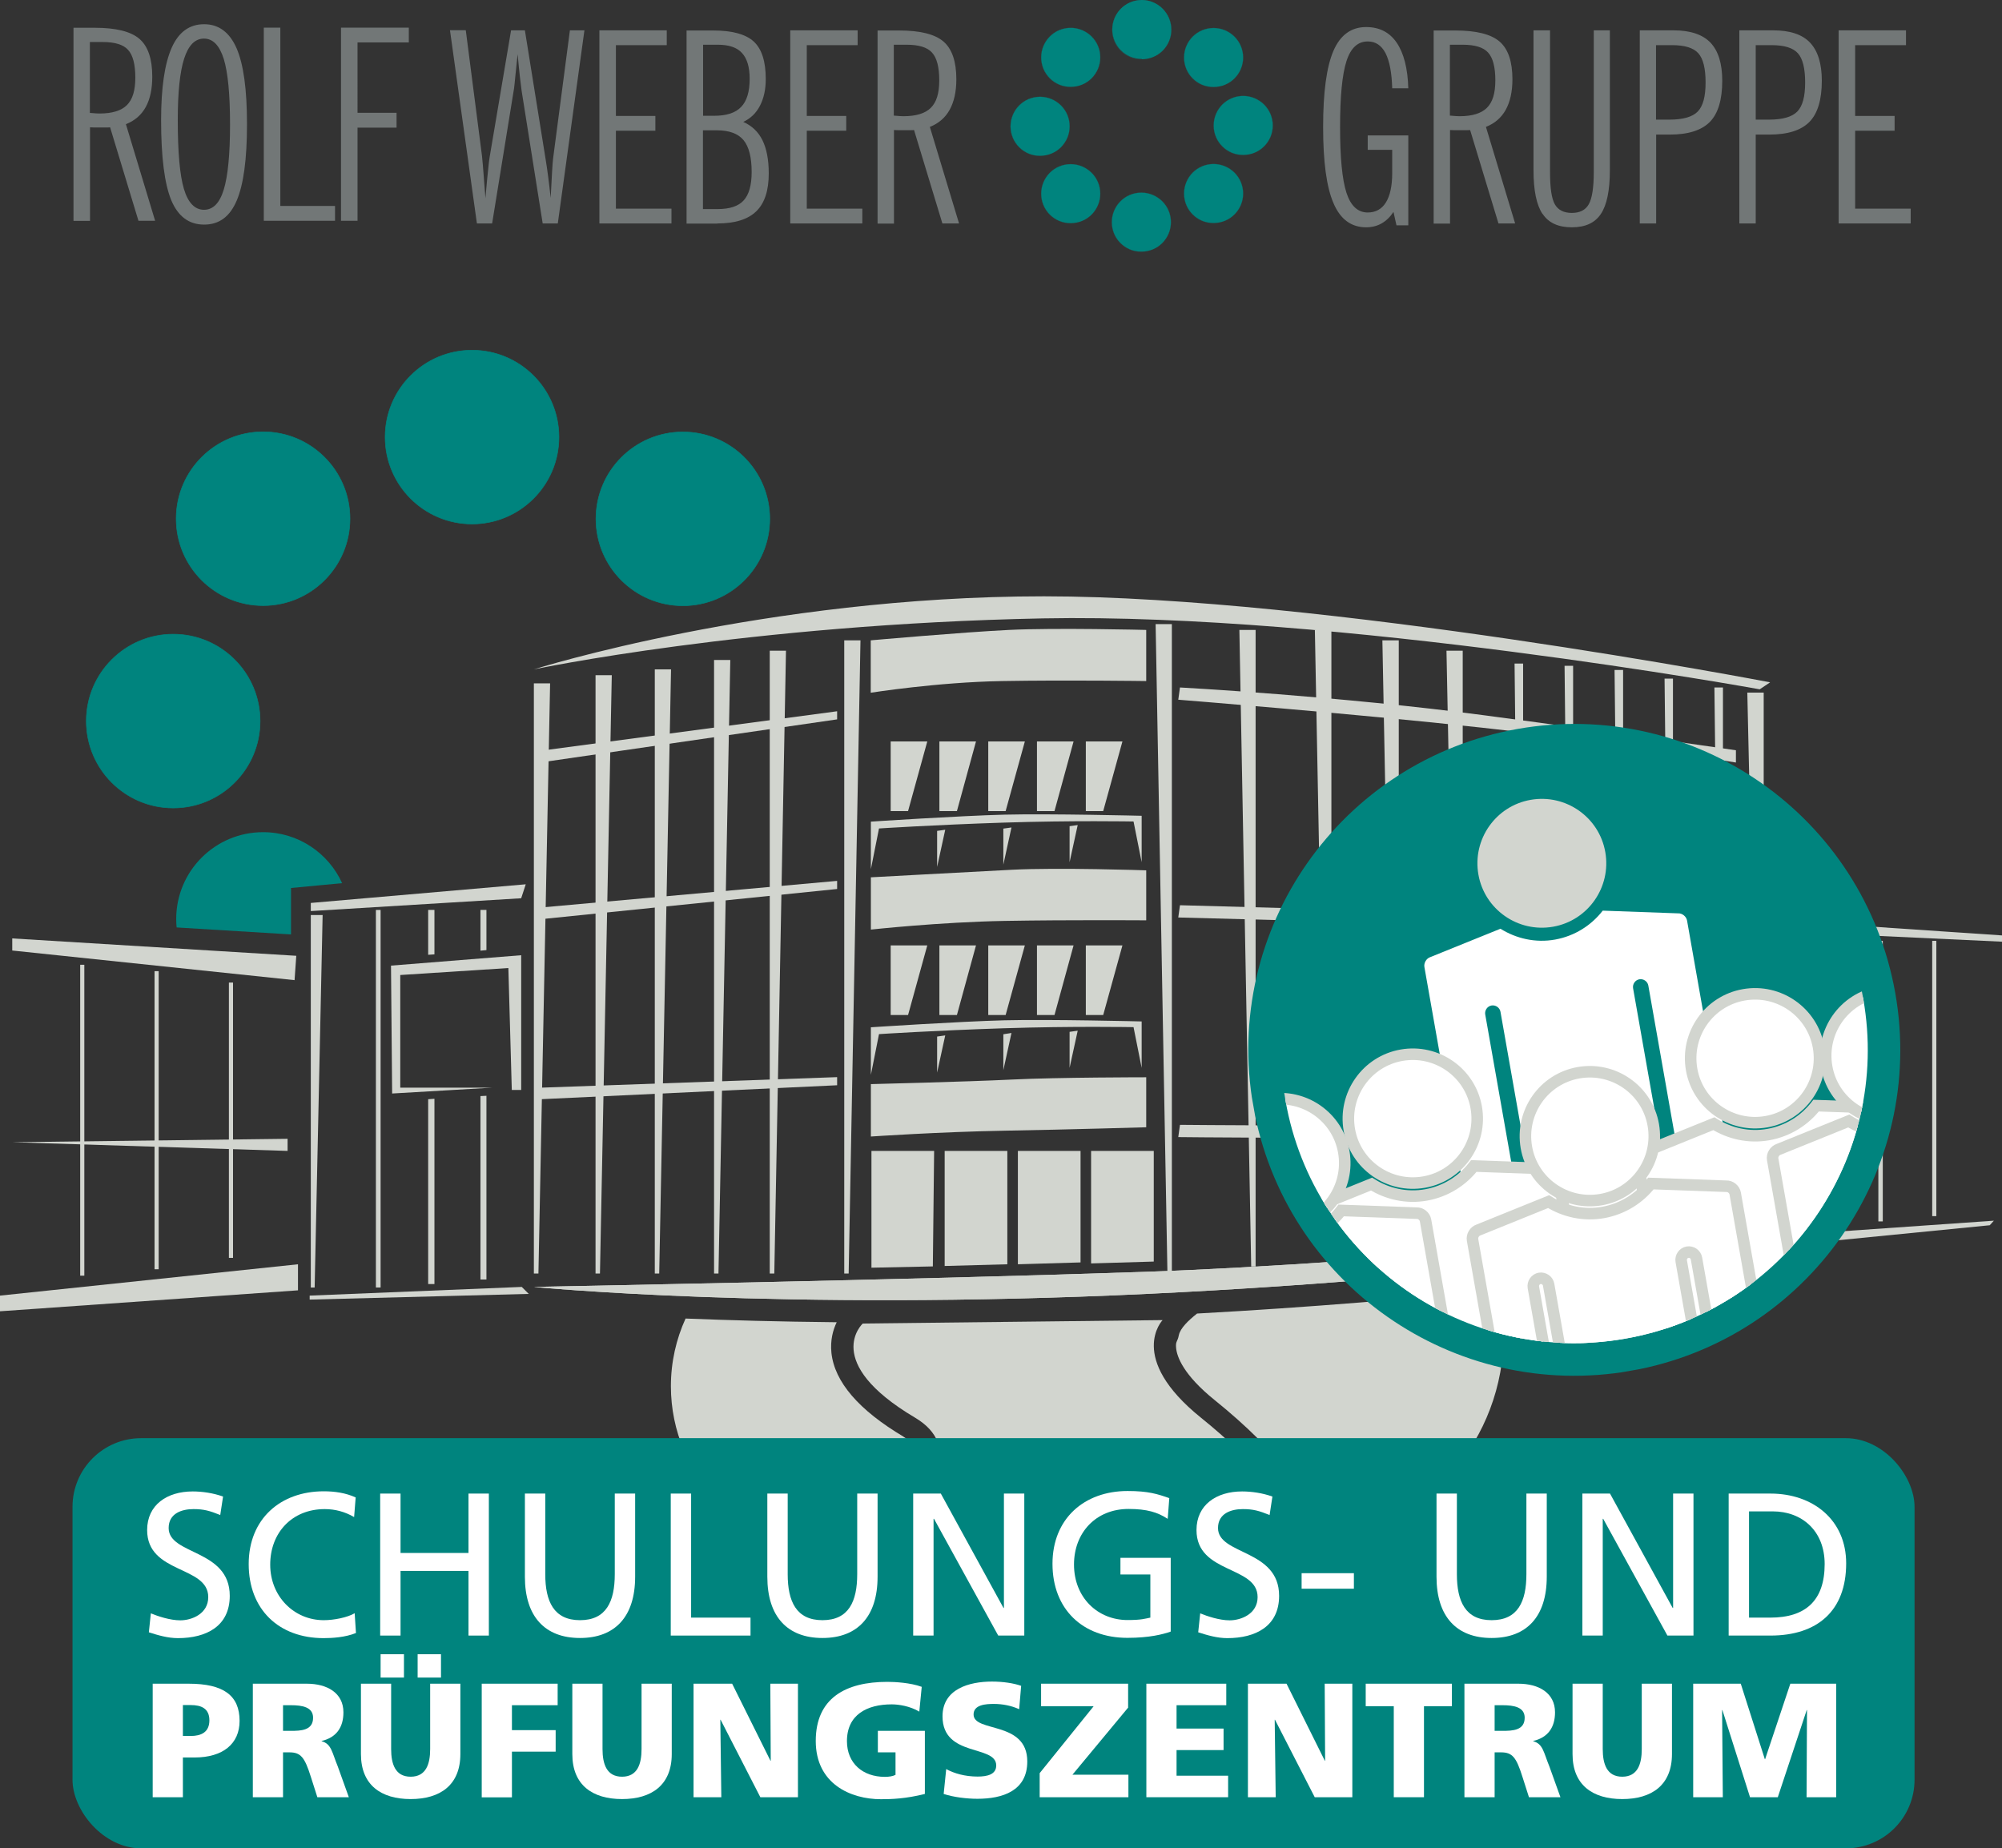 <?xml version="1.0" encoding="UTF-8"?>
<svg id="Ebene_2" data-name="Ebene 2" xmlns="http://www.w3.org/2000/svg" xmlns:xlink="http://www.w3.org/1999/xlink" viewBox="0 0 140.55 129.78">
  <rect x="0" y="0" width="140.55" height="129.78" fill="#333333" stroke="none"/>
  <defs>
    <style>
      .cls-1, .cls-2, .cls-3, .cls-4, .cls-5 {
        stroke-width: 0px;
      }

      .cls-1, .cls-6 {
        fill: none;
      }

      .cls-7 {
        clip-path: url(#clippath-1);
      }

      .cls-2 {
        fill: #fff;
      }

      .cls-8 {
        clip-path: url(#clippath);
      }

      .cls-3 {
        fill: #727777;
      }

      .cls-4 {
        fill: #00847e;
      }

      .cls-6 {
        stroke: #d2d5cf;
        stroke-miterlimit: 10;
        stroke-width: .81px;
      }

      .cls-5 {
        fill: #d2d5cf;
      }
    </style>
    <clipPath id="clippath">
      <rect class="cls-1" x="87.65" y="50.83" width="45.76" height="45.76" transform="translate(-11.12 20.31) rotate(-10)"/>
    </clipPath>
    <clipPath id="clippath-1">
      <path class="cls-1" d="m90.25,77.29c1.97,11.2,12.66,18.68,23.86,16.7,11.2-1.97,18.68-12.66,16.7-23.86-1.97-11.2-12.66-18.68-23.86-16.7-11.2,1.97-18.68,12.66-16.7,23.86"/>
    </clipPath>
  </defs>
  <g id="MOTIV">
    <g>
      <path class="cls-4" d="m80.16,4.16c1.15,0,2.07-.93,2.07-2.07S81.31,0,80.16,0s-2.07.93-2.07,2.07.93,2.07,2.07,2.07"/>
      <path class="cls-4" d="m80.16,4.16h0c1.15,0,2.08-.93,2.08-2.07s-.93-2.08-2.08-2.08-2.08.93-2.08,2.08.93,2.08,2.08,2.08h0c-.57-.01-1.09-.25-1.46-.62-.37-.37-.61-.89-.61-1.46s.23-1.09.61-1.46c.37-.37.89-.61,1.46-.61s1.09.23,1.46.61c.37.37.61.89.61,1.46s-.23,1.09-.61,1.46c-.37.37-.89.61-1.46.61h0Z"/>
      <path class="cls-4" d="m85.2,6.11c1.15,0,2.07-.93,2.07-2.07s-.93-2.07-2.07-2.07-2.07.93-2.07,2.07.93,2.07,2.07,2.07"/>
      <path class="cls-4" d="m85.2,6.11h0c1.15,0,2.08-.93,2.08-2.07s-.93-2.08-2.08-2.08-2.08.93-2.08,2.08.93,2.08,2.08,2.08h0c-.57-.01-1.09-.25-1.46-.62-.37-.37-.61-.89-.61-1.46s.23-1.09.61-1.46c.37-.37.89-.61,1.46-.61s1.09.23,1.46.61c.37.37.61.89.61,1.46s-.23,1.09-.61,1.46c-.37.37-.89.61-1.46.61h0Z"/>
      <path class="cls-4" d="m87.28,10.88c1.15,0,2.07-.93,2.07-2.07s-.93-2.07-2.07-2.07-2.07.93-2.07,2.07.93,2.07,2.07,2.07"/>
      <path class="cls-4" d="m87.28,10.88h0c1.15,0,2.08-.93,2.08-2.07s-.93-2.08-2.08-2.08-2.08.93-2.08,2.08.93,2.08,2.08,2.08h0c-.57-.01-1.09-.25-1.46-.62-.37-.37-.61-.89-.61-1.46s.23-1.09.61-1.46c.37-.37.89-.61,1.46-.61s1.09.23,1.46.61c.37.37.61.89.61,1.46s-.23,1.09-.61,1.46c-.37.37-.89.61-1.46.61h0Z"/>
      <path class="cls-4" d="m85.2,15.66c1.15,0,2.07-.93,2.07-2.07s-.93-2.07-2.07-2.07-2.07.93-2.07,2.07.93,2.07,2.07,2.07"/>
      <path class="cls-4" d="m85.2,15.66h0c1.15,0,2.08-.93,2.08-2.07s-.93-2.08-2.08-2.08-2.08.93-2.08,2.08.93,2.08,2.08,2.08h0c-.57-.01-1.09-.25-1.46-.62-.37-.37-.61-.89-.61-1.46s.23-1.09.61-1.46c.37-.37.89-.61,1.46-.61s1.09.23,1.46.61c.37.37.61.89.61,1.46s-.23,1.09-.61,1.46c-.37.37-.89.61-1.46.61h0Z"/>
      <path class="cls-4" d="m80.13,17.67c1.15,0,2.07-.93,2.07-2.07s-.93-2.07-2.07-2.07-2.07.93-2.07,2.07.93,2.07,2.07,2.07"/>
      <path class="cls-4" d="m80.13,17.67h0c1.15,0,2.08-.93,2.08-2.07s-.93-2.08-2.08-2.08-2.08.93-2.08,2.08.93,2.08,2.08,2.08h0c-.57-.01-1.09-.25-1.46-.62-.37-.37-.61-.89-.61-1.46s.23-1.09.61-1.46c.37-.37.89-.61,1.46-.61s1.09.23,1.46.61c.37.37.61.89.61,1.46s-.23,1.09-.61,1.46c-.37.37-.89.61-1.46.61h0Z"/>
      <path class="cls-4" d="m73.02,10.94c1.15,0,2.07-.93,2.07-2.07s-.93-2.07-2.07-2.07-2.07.93-2.07,2.07.93,2.07,2.07,2.07"/>
      <path class="cls-4" d="m73.02,10.94h0c1.15,0,2.08-.93,2.08-2.07s-.93-2.08-2.08-2.08-2.08.93-2.08,2.08.93,2.08,2.08,2.08h0c-.57-.01-1.09-.25-1.46-.62-.37-.37-.61-.89-.61-1.46s.23-1.09.61-1.46c.37-.37.89-.61,1.46-.61s1.09.23,1.46.61c.37.37.61.89.61,1.46s-.23,1.09-.61,1.46c-.37.37-.89.61-1.46.61h0Z"/>
      <path class="cls-4" d="m75.17,6.1c1.15,0,2.07-.93,2.07-2.07s-.93-2.07-2.07-2.07-2.07.93-2.07,2.07.93,2.07,2.07,2.07"/>
      <path class="cls-4" d="m75.17,6.1h0c1.15,0,2.08-.93,2.08-2.07s-.93-2.08-2.08-2.08-2.08.93-2.08,2.08.93,2.08,2.08,2.08h0c-.57-.01-1.09-.25-1.46-.62-.37-.37-.61-.89-.61-1.46s.23-1.09.61-1.46c.37-.37.89-.61,1.46-.61s1.09.23,1.46.61c.37.37.61.89.61,1.46s-.23,1.09-.61,1.46c-.37.37-.89.61-1.46.61h0Z"/>
      <path class="cls-4" d="m75.17,15.67c1.15,0,2.07-.93,2.07-2.07s-.93-2.07-2.07-2.07-2.07.93-2.07,2.07.93,2.07,2.07,2.07"/>
      <path class="cls-4" d="m75.17,15.67h0c1.15,0,2.08-.93,2.08-2.07s-.93-2.08-2.08-2.08-2.08.93-2.08,2.08.93,2.08,2.08,2.08h0c-.57-.01-1.09-.25-1.46-.62-.37-.37-.61-.89-.61-1.46s.23-1.09.61-1.46c.37-.37.89-.61,1.46-.61s1.09.23,1.46.61c.37.37.61.89.61,1.46s-.23,1.09-.61,1.46c-.37.37-.89.61-1.46.61h0Z"/>
      <path class="cls-3" d="m6.32,2.95h.88c.86,0,1.46.18,1.79.55.34.37.51,1.02.51,1.95s-.2,1.54-.59,1.93c-.39.39-1.03.59-1.92.59-.12,0-.33-.01-.63-.04h-.05V2.95Zm0,12.55v-6.56c.08,0,.17.01.27.01.1,0,.25,0,.44,0,.2,0,.35,0,.45,0,.09,0,.18,0,.25-.01l1.99,6.56h1.17l-2.05-6.78c.61-.24,1.08-.64,1.39-1.2.31-.56.46-1.28.46-2.14,0-1.25-.3-2.13-.9-2.65-.6-.52-1.65-.78-3.13-.78h-1.5v13.56h1.16ZM15.71,4.14c.29.95.44,2.48.44,4.59s-.15,3.63-.44,4.58-.75,1.42-1.39,1.42-1.12-.49-1.41-1.47c-.29-.98-.43-2.59-.43-4.84,0-1.94.15-3.38.45-4.31.3-.93.76-1.4,1.39-1.4s1.09.48,1.39,1.43m-3.69,9.91c.48,1.15,1.25,1.72,2.31,1.72s1.81-.56,2.29-1.69c.48-1.13.72-2.91.72-5.35s-.24-4.21-.73-5.34c-.49-1.12-1.25-1.69-2.28-1.69s-1.79.55-2.28,1.66c-.49,1.11-.74,2.8-.74,5.08,0,2.59.24,4.46.71,5.61m11.5,1.45v-1.04h-3.84V1.94h-1.16v13.56h5Zm1.58,0v-6.54h2.74v-1.04h-2.74V2.98h3.6v-1.04h-4.76v13.56h1.16Z"/>
      <path class="cls-3" d="m33.48,15.69h1.07l1.54-9.49c.02-.19.06-.51.1-.95.05-.44.1-.92.15-1.45.06.64.11,1.17.16,1.6.05.42.09.75.12.97l1.48,9.32h1.06l1.87-13.56h-1.02l-1.18,9c-.02.14-.04.44-.07.91-.03.47-.06,1.09-.1,1.86-.06-.56-.12-1.07-.18-1.53-.06-.47-.12-.85-.17-1.16l-1.46-9.08h-.97l-1.5,8.87c-.03.18-.07.48-.11.91-.05.43-.11,1.1-.19,2.01-.09-1.21-.15-1.98-.18-2.32-.03-.34-.05-.55-.06-.64l-1.14-8.84h-1.11l1.89,13.56Zm13.66,0v-1.04h-3.9v-5.47h2.77v-1.04h-2.77V3.17h3.57v-1.04h-4.73v13.56h5.05Zm2.22-12.55h1.03c.78,0,1.35.19,1.7.58.36.39.54.99.54,1.82,0,.9-.2,1.56-.6,1.97-.4.42-1.03.62-1.9.62h-.77V3.14Zm0,6.01h.97c.86,0,1.49.23,1.87.69.38.46.57,1.21.57,2.24,0,.92-.19,1.59-.56,1.99-.37.41-.98.61-1.83.61h-1.03v-5.53Zm.99,6.54c1.24,0,2.15-.28,2.74-.85.59-.57.88-1.46.88-2.66,0-.96-.15-1.74-.44-2.33-.29-.59-.74-1.02-1.35-1.29.51-.24.9-.61,1.17-1.13.27-.52.41-1.14.41-1.88,0-1.24-.28-2.11-.84-2.63-.56-.52-1.52-.78-2.87-.78h-1.85v13.56h2.15Zm10.19,0v-1.04h-3.9v-5.47h2.77v-1.04h-2.77V3.17h3.57v-1.04h-4.73v13.56h5.05Zm2.22-12.55h.88c.86,0,1.46.18,1.79.55.34.37.51,1.02.51,1.95s-.2,1.54-.59,1.93c-.39.39-1.03.59-1.92.59-.12,0-.33-.01-.63-.04h-.05V3.14Zm0,12.55v-6.56c.08,0,.17.01.27.01s.25,0,.44,0c.2,0,.35,0,.45,0,.09,0,.18,0,.25-.01l1.99,6.56h1.17l-2.05-6.78c.61-.24,1.08-.64,1.39-1.2.31-.56.47-1.28.47-2.14,0-1.25-.3-2.13-.9-2.65-.6-.52-1.64-.78-3.13-.78h-1.5v13.56h1.16Z"/>
      <path class="cls-3" d="m98.87,15.82v-6.31h-2.85v1.01h1.72v1.62c0,.91-.15,1.6-.44,2.07-.29.47-.72.71-1.28.71-.69,0-1.19-.46-1.49-1.38s-.45-2.46-.45-4.62.15-3.7.45-4.63.8-1.38,1.49-1.38c.55,0,.96.27,1.25.82.28.55.44,1.37.47,2.47h1.13c-.04-1.41-.32-2.48-.82-3.21-.5-.73-1.22-1.09-2.14-1.09-1.05,0-1.82.56-2.3,1.68-.48,1.12-.72,2.9-.72,5.34s.24,4.22.73,5.35c.48,1.13,1.25,1.69,2.29,1.69.4,0,.76-.09,1.08-.27.32-.18.6-.45.84-.81l.21.94h.83Zm2.93-12.68h.88c.86,0,1.46.18,1.79.55.34.37.51,1.02.51,1.95s-.2,1.54-.59,1.93c-.39.39-1.03.59-1.92.59-.12,0-.33-.01-.63-.04h-.05V3.14Zm0,12.55v-6.56c.08,0,.17.01.27.01.1,0,.25,0,.44,0,.2,0,.35,0,.45,0,.09,0,.18,0,.25-.01l1.99,6.56h1.17l-2.05-6.78c.61-.24,1.08-.64,1.39-1.2.31-.56.47-1.28.47-2.14,0-1.25-.3-2.13-.9-2.65-.6-.52-1.64-.78-3.13-.78h-1.5v13.56h1.16Zm6.5-.67c.42.63,1.1.94,2.05.94s1.62-.31,2.04-.94.63-1.65.63-3.06V2.13h-1.13v9.97c0,1.09-.12,1.83-.35,2.24-.23.41-.63.61-1.19.61s-.96-.2-1.19-.6c-.23-.4-.34-1.15-.34-2.25V2.13h-1.16v9.83c0,1.41.21,2.43.63,3.06m7.98-11.85h1.12c.89,0,1.5.19,1.84.57.34.38.51,1.06.51,2.05s-.18,1.66-.55,2.04c-.37.38-1.03.57-2,.57h-.93V3.17Zm0,12.52v-6.24h.95c1.3,0,2.24-.3,2.82-.89.58-.59.87-1.56.87-2.89,0-1.21-.28-2.1-.83-2.68-.55-.57-1.42-.86-2.59-.86h-2.37v13.56h1.16Zm6.99-12.52h1.12c.89,0,1.5.19,1.84.57.34.38.51,1.06.51,2.05s-.18,1.66-.55,2.04c-.37.38-1.03.57-1.99.57h-.93V3.17Zm0,12.52v-6.24h.95c1.3,0,2.24-.3,2.82-.89.58-.59.87-1.56.87-2.89,0-1.21-.28-2.1-.83-2.68s-1.42-.86-2.59-.86h-2.37v13.56h1.16Zm10.88,0v-1.04h-3.9v-5.47h2.77v-1.04h-2.77V3.17h3.57v-1.04h-4.73v13.56h5.06Z"/>
    </g>
    <path class="cls-4" d="m33.14,36.79c3.37,0,6.1-2.73,6.1-6.1s-2.73-6.1-6.1-6.1-6.1,2.73-6.1,6.1,2.73,6.1,6.1,6.1"/>
    <path class="cls-4" d="m33.14,36.79v.02c3.38,0,6.12-2.74,6.12-6.12s-2.74-6.12-6.12-6.12-6.12,2.74-6.12,6.12,2.74,6.12,6.12,6.12v-.04c-1.68,0-3.2-.68-4.3-1.78-1.1-1.1-1.78-2.62-1.78-4.3s.68-3.2,1.78-4.3c1.1-1.1,2.62-1.78,4.3-1.78s3.2.68,4.3,1.78c1.1,1.1,1.78,2.62,1.78,4.3s-.68,3.2-1.78,4.3c-1.1,1.1-2.62,1.78-4.3,1.78v.02Z"/>
    <path class="cls-4" d="m47.94,42.53c3.37,0,6.1-2.73,6.1-6.1s-2.73-6.1-6.1-6.1-6.1,2.73-6.1,6.1,2.73,6.1,6.1,6.1"/>
    <path class="cls-4" d="m47.94,42.53v.02c3.38,0,6.12-2.74,6.12-6.12s-2.74-6.12-6.12-6.12-6.12,2.74-6.12,6.12,2.74,6.12,6.12,6.12v-.04c-1.68,0-3.2-.68-4.3-1.78-1.1-1.1-1.78-2.62-1.78-4.3s.68-3.2,1.78-4.3c1.1-1.1,2.62-1.78,4.3-1.78s3.2.68,4.3,1.78c1.1,1.1,1.78,2.62,1.78,4.3s-.68,3.2-1.78,4.3c-1.1,1.1-2.62,1.78-4.3,1.78v.02Z"/>
    <path class="cls-4" d="m12.16,56.73c3.37,0,6.1-2.73,6.1-6.1s-2.73-6.1-6.1-6.1-6.1,2.73-6.1,6.1,2.73,6.1,6.1,6.1"/>
    <path class="cls-4" d="m12.16,56.73v.02c3.38,0,6.12-2.74,6.12-6.12s-2.74-6.12-6.12-6.12-6.12,2.74-6.12,6.12,2.74,6.12,6.12,6.12v-.04c-1.68,0-3.2-.68-4.3-1.78-1.1-1.1-1.78-2.62-1.78-4.3s.68-3.2,1.78-4.3c1.1-1.1,2.62-1.78,4.3-1.78s3.2.68,4.3,1.78c1.1,1.1,1.78,2.62,1.78,4.3s-.68,3.2-1.78,4.3c-1.1,1.1-2.62,1.78-4.3,1.78v.02Z"/>
    <path class="cls-4" d="m18.47,42.52c3.37,0,6.1-2.73,6.1-6.1s-2.73-6.1-6.1-6.1-6.1,2.73-6.1,6.1,2.73,6.1,6.1,6.1"/>
    <path class="cls-4" d="m18.47,42.52v.02c3.38,0,6.12-2.74,6.12-6.12s-2.74-6.12-6.12-6.12-6.12,2.74-6.12,6.12,2.74,6.12,6.12,6.12v-.04c-1.68,0-3.2-.68-4.3-1.78-1.1-1.1-1.78-2.62-1.78-4.3s.68-3.2,1.78-4.3c1.1-1.1,2.62-1.78,4.3-1.78s3.2.68,4.3,1.78c1.1,1.1,1.78,2.62,1.78,4.3s-.68,3.2-1.78,4.3c-1.1,1.1-2.62,1.78-4.3,1.78v.02Z"/>
    <path class="cls-4" d="m20.43,65.6v-3.25l3.59-.34c-.96-2.11-3.08-3.58-5.55-3.58-3.37,0-6.1,2.73-6.1,6.1,0,.2.01.39.03.59l8.03.49Z"/>
    <g>
      <polygon class="cls-5" points="37.8 89.42 37.48 89.42 37.48 47.98 38.62 47.98 37.8 89.42"/>
      <polygon class="cls-5" points="42.12 89.42 41.81 89.42 41.81 47.41 42.95 47.41 42.12 89.42"/>
      <polygon class="cls-5" points="46.28 89.42 45.97 89.42 45.97 47 47.11 47 46.28 89.42"/>
      <polygon class="cls-5" points="50.44 89.42 50.13 89.42 50.13 46.34 51.27 46.34 50.44 89.42"/>
      <polygon class="cls-5" points="54.36 89.42 54.04 89.42 54.04 45.69 55.18 45.69 54.36 89.42"/>
      <polygon class="cls-5" points="59.58 89.42 59.27 89.42 59.27 44.96 60.41 44.96 59.58 89.42"/>
      <polygon class="cls-5" points="81.96 89.42 82.27 89.42 82.27 43.82 81.13 43.82 81.96 89.42"/>
      <polygon class="cls-5" points="87.84 88.93 88.15 88.93 88.15 44.23 87.01 44.23 87.84 88.93"/>
      <polygon class="cls-5" points="93.15 88.44 93.47 88.44 93.47 44.23 92.31 44.23 93.15 88.44"/>
      <polygon class="cls-5" points="97.88 88.11 98.2 88.11 98.2 44.96 97.05 44.96 97.88 88.11"/>
      <polygon class="cls-5" points="102.38 87.79 102.69 87.79 102.69 45.69 101.55 45.69 102.38 87.79"/>
      <polygon class="cls-5" points="106.77 87.14 106.93 87.14 106.93 46.59 106.33 46.59 106.77 87.14"/>
      <polygon class="cls-5" points="110.27 86.81 110.44 86.81 110.44 46.75 109.84 46.75 110.27 86.81"/>
      <polygon class="cls-5" points="113.78 86.48 113.95 86.48 113.95 47.04 113.35 47.04 113.78 86.48"/>
      <polygon class="cls-5" points="117.29 86.24 117.45 86.24 117.45 47.65 116.86 47.65 117.29 86.24"/>
      <polygon class="cls-5" points="120.8 85.91 120.96 85.91 120.96 48.27 120.36 48.27 120.8 85.91"/>
      <polygon class="cls-5" points="123.5 85.67 123.82 85.67 123.82 48.63 122.67 48.63 123.5 85.67"/>
      <path class="cls-5" d="m37.48,47s16.22-5.13,35.81-5.13,50.98,6.04,50.98,6.04l-.73.49s-29.61-5.38-50.33-4.98c-20.72.41-35.73,3.58-35.73,3.58Z"/>
      <path class="cls-5" d="m37.48,90.36s17.33,1.71,43.03.49c25.7-1.22,43.76-4.28,43.76-4.28l-.73-.49s-26.55,2.65-43.11,3.22c-16.56.57-42.95,1.06-42.95,1.06Z"/>
      <path class="cls-5" d="m37.48,90.36s17.33,1.71,43.03.49c25.7-1.22,43.76-4.28,43.76-4.28l-.73-.49s-26.55,2.65-43.11,3.22c-16.56.57-42.95,1.06-42.95,1.06Z"/>
      <path class="cls-5" d="m61.14,44.96s6.41-.57,9.69-.73,9.64,0,9.64,0v3.59s-5.55-.08-10.12,0c-4.57.08-9.22.82-9.22.82v-3.67Z"/>
      <path class="cls-5" d="m61.14,61.6s6.61-.36,9.89-.53,9.44.04,9.44.04v3.51s-5.34-.04-9.91.04-9.42.61-9.42.61v-3.67Z"/>
      <path class="cls-5" d="m61.14,76.12s6.61-.16,9.89-.32,9.44-.16,9.44-.16v3.51s-5.34.16-9.91.24-9.42.41-9.42.41v-3.67Z"/>
      <g>
        <path class="cls-5" d="m61.14,61.03v-3.34s6.2-.41,9.38-.49,9.63.08,9.63.08v3.26l-.57-2.86s-4.24-.08-9.14.08-8.73.41-8.73.41l-.57,2.86Z"/>
        <polygon class="cls-5" points="65.79 58.34 66.36 58.26 65.79 60.87 65.79 58.34"/>
        <polygon class="cls-5" points="70.44 58.18 71.01 58.1 70.44 60.71 70.44 58.18"/>
        <polygon class="cls-5" points="75.09 58.01 75.66 57.93 75.09 60.54 75.09 58.01"/>
      </g>
      <g>
        <path class="cls-5" d="m61.14,75.47v-3.34s6.2-.41,9.38-.49,9.63.08,9.63.08v3.26l-.57-2.86s-4.24-.08-9.14.08-8.73.41-8.73.41l-.57,2.86Z"/>
        <polygon class="cls-5" points="65.79 72.78 66.36 72.7 65.79 75.31 65.79 72.78"/>
        <polygon class="cls-5" points="70.44 72.62 71.01 72.53 70.44 75.14 70.44 72.62"/>
        <polygon class="cls-5" points="75.09 72.45 75.66 72.37 75.09 74.98 75.09 72.45"/>
      </g>
      <polygon class="cls-5" points="37.97 52.71 58.77 49.94 58.77 50.51 37.97 53.53 37.97 52.71"/>
      <polygon class="cls-5" points="37.97 63.72 58.77 61.85 58.77 62.42 37.97 64.54 37.97 63.72"/>
      <polygon class="cls-5" points="37.97 76.37 58.77 75.63 58.77 76.2 37.97 77.18 37.97 76.37"/>
      <polygon class="cls-5" points="36.91 62.09 21.82 63.4 21.82 63.97 36.59 63.07 36.91 62.09"/>
      <rect class="cls-5" x="26.39" y="63.89" width=".33" height="26.51"/>
      <polygon class="cls-5" points="21.82 90.4 22.09 90.4 22.65 64.25 21.82 64.25 21.82 90.4"/>
      <g>
        <polygon class="cls-5" points="34.15 66.71 34.15 63.89 33.73 63.89 33.73 66.75 34.15 66.71"/>
        <polygon class="cls-5" points="30.06 77.18 30.06 90.16 30.5 90.16 30.5 77.15 30.06 77.18"/>
        <polygon class="cls-5" points="30.5 67.01 30.5 63.89 30.06 63.89 30.06 67.04 30.5 67.01"/>
        <polygon class="cls-5" points="33.73 76.96 33.73 89.84 34.15 89.84 34.15 76.94 33.73 76.96"/>
      </g>
      <polygon class="cls-5" points="125.46 64.66 140.55 65.68 140.55 66.12 125.79 65.43 125.46 64.66"/>
      <rect class="cls-5" x="135.66" y="66.06" width=".29" height="19.33" transform="translate(271.6 151.45) rotate(-180)"/>
      <rect class="cls-5" x="16.07" y="69" width=".29" height="19.33" transform="translate(32.43 157.32) rotate(-180)"/>
      <rect class="cls-5" x="10.85" y="68.2" width=".29" height="20.93" transform="translate(21.99 157.32) rotate(-180)"/>
      <rect class="cls-5" x="5.63" y="67.75" width=".29" height="21.83" transform="translate(11.55 157.32) rotate(-180)"/>
      <rect class="cls-5" x="131.87" y="66.06" width=".31" height="19.7" transform="translate(264.05 151.82) rotate(-180)"/>
      <rect class="cls-5" x="128.22" y="66.06" width=".42" height="20.23" transform="translate(256.86 152.35) rotate(-180)"/>
      <polygon class="cls-5" points="27.45 67.8 36.59 67.07 36.59 76.53 35.93 76.53 35.69 67.97 28.1 68.46 28.1 76.37 34.55 76.37 27.53 76.78 27.45 67.8"/>
      <polygon class="cls-5" points="20.8 67.11 .86 65.89 .86 66.74 20.68 68.82 20.8 67.11"/>
      <polygon class="cls-5" points="20.92 90.6 0 92.07 0 90.97 20.92 88.77 20.92 90.6"/>
      <polygon class="cls-5" points="20.19 79.96 20.19 80.81 .86 80.2 20.19 79.96"/>
      <path class="cls-5" d="m82.84,48.27s11.26.61,21.41,1.96c10.16,1.35,17.62,2.45,17.62,2.45v.86s-8.93-1.47-17.86-2.45c-8.93-.98-21.29-1.96-21.29-1.96l.12-.86Z"/>
      <path class="cls-5" d="m82.84,63.56s13.95.37,21.41.61c7.46.24,17.62.24,17.62.24v.86s-11.13,0-17.86-.24c-6.73-.24-21.29-.61-21.29-.61l.12-.86Z"/>
      <path class="cls-5" d="m82.84,78.98s12.85.12,21.41,0c8.57-.12,17.62-.73,17.62-.73v.86s-7.22.61-17.86.73-21.29,0-21.29,0l.12-.86Z"/>
      <polygon class="cls-5" points="65.49 88.92 61.18 89.01 61.18 80.81 65.58 80.81 65.49 88.92"/>
      <polygon class="cls-5" points="70.72 88.77 66.32 88.89 66.32 80.81 70.72 80.81 70.72 88.77"/>
      <polygon class="cls-5" points="75.86 88.64 71.46 88.77 71.46 80.81 75.86 80.81 75.86 88.64"/>
      <polygon class="cls-5" points="81 88.58 76.6 88.71 76.6 80.81 81 80.81 81 88.58"/>
      <polygon class="cls-5" points="63.75 56.95 62.53 56.95 62.53 52.06 65.1 52.06 63.75 56.95"/>
      <polygon class="cls-5" points="67.18 56.95 65.95 56.95 65.95 52.06 68.52 52.06 67.18 56.95"/>
      <polygon class="cls-5" points="70.6 56.95 69.38 56.95 69.38 52.06 71.95 52.06 70.6 56.95"/>
      <polygon class="cls-5" points="74.03 56.95 72.8 56.95 72.8 52.06 75.37 52.06 74.03 56.95"/>
      <polygon class="cls-5" points="77.45 56.95 76.23 56.95 76.23 52.06 78.8 52.06 77.45 56.95"/>
      <polygon class="cls-5" points="63.75 71.27 62.53 71.27 62.53 66.38 65.1 66.38 63.75 71.27"/>
      <polygon class="cls-5" points="67.18 71.27 65.95 71.27 65.95 66.38 68.52 66.38 67.18 71.27"/>
      <polygon class="cls-5" points="70.6 71.27 69.38 71.27 69.38 66.38 71.95 66.38 70.6 71.27"/>
      <polygon class="cls-5" points="74.03 71.27 72.8 71.27 72.8 66.38 75.37 66.38 74.03 71.27"/>
      <polygon class="cls-5" points="77.45 71.27 76.23 71.27 76.23 66.38 78.8 66.38 77.45 71.27"/>
      <polygon class="cls-5" points="125.91 86.69 139.98 85.71 139.69 86.03 125.62 87.42 125.91 86.69"/>
      <polygon class="cls-5" points="36.63 90.36 21.74 90.97 21.74 91.25 37.12 90.85 36.63 90.36"/>
      <path class="cls-5" d="m60.57,92.93s-2.94,2.69,3.67,6.61c6.61,3.92-7.34,13.21-7.34,13.21,0,0,17.5-8.57,32.79,0,3.67-1.96,2.2-7.1-5.38-13.21-5.23-4.22-2.69-6.85-2.69-6.85l-21.05.24Z"/>
      <path class="cls-5" d="m63.44,100.88c-3.15-1.87-4.85-3.85-5.07-5.89-.09-.89.11-1.61.37-2.15-4.04-.04-7.6-.14-10.61-.26-.66,1.45-1.03,3.06-1.03,4.75,0,6.35,5.15,11.5,11.5,11.5.3,0,.6-.02.9-.04,2.63-2.25,4.98-4.88,4.94-6.56,0-.36-.13-.83-1.01-1.35Z"/>
      <path class="cls-5" d="m84.04,92.23c-.61.48-1.18,1.03-1.28,1.52-.09.48-.24.4-.19.91.06.6.5,1.87,2.71,3.65,4.45,3.59,7.13,7.09,7.75,10.07,7.11-1.14,12.54-7.29,12.54-14.72,0-1.06-.11-2.1-.33-3.1-6.03.62-13.22,1.23-21.21,1.67Z"/>
    </g>
    <rect class="cls-4" x="5.09" y="100.98" width="129.32" height="28.8" rx="4.82" ry="4.82"/>
    <g>
      <g>
        <path class="cls-2" d="m10.72,118.22h2.53c2.43,0,3.57.82,3.57,2.61,0,1.61-1.17,2.57-3.16,2.57h-.82v2.79h-2.12v-7.97Zm2.12,3.67h.55c.73,0,1.31-.26,1.31-1.1s-.58-1.07-1.31-1.07h-.55v2.17Z"/>
        <path class="cls-2" d="m17.75,118.22h3.79c1.42,0,2.57.64,2.57,2.01,0,1.06-.5,1.77-1.53,2.01v.02c.69.18.73.79,1.13,1.76l.78,2.17h-2.21l-.46-1.44c-.43-1.37-.71-1.71-1.5-1.71h-.45v3.15h-2.12v-7.97Zm2.12,3.31h.56c.68,0,1.55-.02,1.55-.92,0-.74-.74-.88-1.55-.88h-.56v1.8Z"/>
        <path class="cls-2" d="m32.32,123.16c0,2.18-1.42,3.16-3.49,3.16s-3.49-.98-3.49-3.16v-4.94h2.12v4.59c0,1.05.29,1.94,1.37,1.94s1.37-.89,1.37-1.94v-4.59h2.12v4.94Zm-5.6-7.01h1.64v1.64h-1.64v-1.64Zm2.6,0h1.64v1.64h-1.64v-1.64Z"/>
        <path class="cls-2" d="m33.82,118.22h5.33v1.51h-3.21v1.75h3.07v1.51h-3.07v3.21h-2.12v-7.97Z"/>
        <path class="cls-2" d="m47.16,123.16c0,2.18-1.42,3.16-3.49,3.16s-3.49-.98-3.49-3.16v-4.94h2.12v4.59c0,1.05.29,1.94,1.37,1.94s1.37-.89,1.37-1.94v-4.59h2.12v4.94Z"/>
        <path class="cls-2" d="m48.69,118.22h2.71l2.69,5.41h.02l-.03-5.41h1.94v7.97h-2.64l-2.79-5.44h-.02l.07,5.44h-1.95v-7.97Z"/>
        <path class="cls-2" d="m64.93,125.96c-1.35.34-2.35.37-3.08.37-2.12,0-4.58-1.07-4.58-4.09s2.11-4.15,5.03-4.15c.52,0,1.63.06,2.41.35l-.17,1.74c-.66-.39-1.44-.51-1.94-.51-1.72,0-3.14.72-3.14,2.58,0,1.56,1.11,2.51,2.66,2.51.29,0,.56-.04.75-.14v-1.58h-1.24v-1.51h3.3v4.43Z"/>
        <path class="cls-2" d="m66.44,124.22c.55.3,1.31.52,2.19.52.67,0,1.31-.14,1.31-.78,0-1.48-3.77-.55-3.77-3.45,0-1.92,1.87-2.44,3.47-2.44.76,0,1.52.11,2.05.3l-.14,1.64c-.55-.25-1.17-.37-1.77-.37-.54,0-1.43.04-1.43.74,0,1.29,3.77.42,3.77,3.3,0,2.07-1.74,2.62-3.5,2.62-.74,0-1.67-.11-2.37-.34l.18-1.76Z"/>
        <path class="cls-2" d="m79.19,119.91l-3.9,4.7h3.93v1.58h-6.23v-1.69l3.79-4.7h-3.69v-1.58h6.11v1.69Z"/>
        <path class="cls-2" d="m80.47,118.22h5.62v1.51h-3.49v1.64h3.3v1.51h-3.3v1.8h3.62v1.51h-5.74v-7.97Z"/>
        <path class="cls-2" d="m87.61,118.22h2.71l2.69,5.41h.02l-.03-5.41h1.94v7.97h-2.64l-2.79-5.44h-.02l.07,5.44h-1.95v-7.97Z"/>
        <path class="cls-2" d="m97.84,119.8h-1.96v-1.58h6.05v1.58h-1.96v6.39h-2.12v-6.39Z"/>
        <path class="cls-2" d="m102.81,118.22h3.79c1.42,0,2.57.64,2.57,2.01,0,1.06-.5,1.77-1.53,2.01v.02c.69.18.73.79,1.13,1.76l.78,2.17h-2.21l-.46-1.44c-.43-1.37-.71-1.71-1.5-1.71h-.45v3.15h-2.12v-7.97Zm2.12,3.31h.56c.68,0,1.55-.02,1.55-.92,0-.74-.74-.88-1.55-.88h-.56v1.8Z"/>
        <path class="cls-2" d="m117.38,123.16c0,2.18-1.42,3.16-3.49,3.16s-3.49-.98-3.49-3.16v-4.94h2.12v4.59c0,1.05.29,1.94,1.37,1.94s1.37-.89,1.37-1.94v-4.59h2.12v4.94Z"/>
        <path class="cls-2" d="m118.87,118.22h3.34l1.69,5.3h.02l1.77-5.3h3.22v7.97h-2.08l.03-6.12h-.02l-2.03,6.12h-1.95l-1.94-6.12h-.02l.05,6.12h-2.08v-7.97Z"/>
      </g>
      <g>
        <path class="cls-2" d="m15.45,106.37c-.73-.29-1.13-.41-1.87-.41-.8,0-1.74.29-1.74,1.33,0,1.91,4.29,1.47,4.29,4.76,0,2.13-1.64,2.97-3.64,2.97-.7,0-1.39-.2-2.04-.41l.14-1.33c.49.2,1.34.49,2.07.49.81,0,1.96-.46,1.96-1.63,0-2.23-4.29-1.61-4.29-4.71,0-1.77,1.4-2.71,3.2-2.71.66,0,1.44.11,2.13.36l-.2,1.31Z"/>
        <path class="cls-2" d="m24.86,106.52c-.63-.37-1.33-.56-2.06-.56-2.3,0-3.83,1.66-3.83,3.9s1.68,3.9,3.76,3.9c.71,0,1.67-.19,2.17-.49l.09,1.39c-.76.31-1.69.36-2.27.36-3.16,0-5.26-2.03-5.26-5.2s2.23-5.11,5.27-5.11c.77,0,1.53.11,2.24.43l-.11,1.39Z"/>
        <path class="cls-2" d="m26.69,104.87h1.43v4.17h4.77v-4.17h1.43v9.97h-1.43v-4.54h-4.77v4.54h-1.43v-9.97Z"/>
        <path class="cls-2" d="m44.59,110.71c0,2.8-1.41,4.3-3.87,4.3s-3.87-1.5-3.87-4.3v-5.84h1.43v5.66c0,1.91.6,3.23,2.44,3.23s2.44-1.31,2.44-3.23v-5.66h1.43v5.84Z"/>
        <path class="cls-2" d="m47.09,104.87h1.43v8.71h4.17v1.26h-5.6v-9.97Z"/>
        <path class="cls-2" d="m61.61,110.71c0,2.8-1.41,4.3-3.87,4.3s-3.87-1.5-3.87-4.3v-5.84h1.43v5.66c0,1.91.6,3.23,2.44,3.23s2.44-1.31,2.44-3.23v-5.66h1.43v5.84Z"/>
        <path class="cls-2" d="m64.11,104.87h1.94l4.4,8.03h.03v-8.03h1.43v9.97h-1.83l-4.51-8.2h-.03v8.2h-1.43v-9.97Z"/>
        <path class="cls-2" d="m81.97,106.64c-.7-.46-1.46-.69-2.74-.69-2.3,0-3.83,1.67-3.83,3.9,0,2.34,1.68,3.9,3.76,3.9.99,0,1.24-.1,1.6-.17v-3.03h-2.1v-1.17h3.53v5.18c-.54.19-1.49.44-3.04.44-3.16,0-5.26-2.03-5.26-5.2s2.23-5.11,5.27-5.11c1.46,0,2.1.21,2.93.5l-.11,1.44Z"/>
        <path class="cls-2" d="m89.12,106.37c-.73-.29-1.13-.41-1.87-.41-.8,0-1.74.29-1.74,1.33,0,1.91,4.29,1.47,4.29,4.76,0,2.13-1.64,2.97-3.64,2.97-.7,0-1.39-.2-2.04-.41l.14-1.33c.49.2,1.34.49,2.07.49.81,0,1.96-.46,1.96-1.63,0-2.23-4.29-1.61-4.29-4.71,0-1.77,1.4-2.71,3.2-2.71.66,0,1.44.11,2.13.36l-.2,1.31Z"/>
        <path class="cls-2" d="m91.38,110.46h3.67v1.09h-3.67v-1.09Z"/>
        <path class="cls-2" d="m108.59,110.71c0,2.8-1.41,4.3-3.87,4.3s-3.87-1.5-3.87-4.3v-5.84h1.43v5.66c0,1.91.6,3.23,2.44,3.23s2.44-1.31,2.44-3.23v-5.66h1.43v5.84Z"/>
        <path class="cls-2" d="m111.09,104.87h1.94l4.4,8.03h.03v-8.03h1.43v9.97h-1.83l-4.51-8.2h-.03v8.2h-1.43v-9.97Z"/>
        <path class="cls-2" d="m121.36,104.87h2.94c2.96,0,5.31,1.83,5.31,4.9,0,3.34-2.03,5.07-5.31,5.07h-2.94v-9.97Zm1.43,8.71h1.5c2.46,0,3.81-1.19,3.81-3.76,0-2.33-1.59-3.7-3.64-3.7h-1.67v7.46Z"/>
      </g>
    </g>
    <g>
      <g class="cls-8">
        <path class="cls-4" d="m133.06,69.74c2.19,12.44-6.12,24.31-18.56,26.51-12.45,2.19-24.31-6.12-26.51-18.56s6.12-24.31,18.56-26.51c12.45-2.19,24.31,6.12,26.51,18.56"/>
        <path class="cls-4" d="m130.81,70.13c1.97,11.2-5.5,21.88-16.7,23.86s-21.88-5.5-23.86-16.7,5.5-21.88,16.7-23.86c11.2-1.97,21.88,5.5,23.86,16.7"/>
      </g>
      <g class="cls-7">
        <path class="cls-5" d="m112.7,59.83c.43,2.46-1.21,4.81-3.67,5.24s-4.81-1.21-5.24-3.67,1.21-4.81,3.67-5.24,4.81,1.21,5.24,3.67"/>
        <path class="cls-2" d="m124.24,97.54l-5.8-32.9c-.05-.29-.34-.53-.64-.51l-5.28-.19c-.8,1.03-1.96,1.78-3.34,2.03s-2.74-.07-3.84-.76l-4.92,1.99c-.28.09-.47.41-.42.7l5.15,29.18c1.24,1.18,2.65,2.15,4.19,2.9l-5.07-28.75c-.05-.29.15-.58.44-.63h0c.29-.05.58.15.63.44l4.87,27.61c2.68,1.03,5.66,1.38,8.69.84.35-.06.68-.14,1.02-.22l-5.27-29.88c-.05-.29.15-.58.44-.63h0c.29-.05.58.15.63.44l5.25,29.77c1.16-.36,2.25-.84,3.27-1.43"/>
        <path class="cls-2" d="m103.64,77.76c.43,2.46-1.21,4.81-3.67,5.24s-4.81-1.21-5.24-3.67,1.21-4.81,3.67-5.24,4.81,1.21,5.24,3.67"/>
        <path class="cls-6" d="m103.64,77.76c.43,2.46-1.21,4.81-3.67,5.24s-4.81-1.21-5.24-3.67,1.21-4.81,3.67-5.24,4.81,1.21,5.24,3.67Z"/>
        <path class="cls-2" d="m115.19,115.47l-5.8-32.9c-.05-.29-.34-.53-.64-.51l-5.28-.19c-.8,1.03-1.96,1.78-3.34,2.03s-2.74-.07-3.84-.76l-4.92,1.99c-.28.09-.47.41-.42.7l5.15,29.18c1.24,1.18,2.65,2.15,4.19,2.9l-5.07-28.75c-.05-.29.15-.58.44-.63h0c.29-.05.58.15.63.44l4.87,27.61c2.68,1.03,5.66,1.38,8.69.84.35-.06.68-.14,1.02-.22l-5.27-29.88c-.05-.29.15-.58.44-.63h0c.29-.05.58.15.63.44l5.25,29.77c1.16-.36,2.25-.84,3.27-1.43"/>
        <path class="cls-6" d="m115.19,115.47l-5.8-32.9c-.05-.29-.34-.53-.64-.51l-5.28-.19c-.8,1.03-1.96,1.78-3.34,2.03s-2.74-.07-3.84-.76l-4.92,1.99c-.28.09-.47.41-.42.7l5.15,29.18c1.24,1.18,2.65,2.15,4.19,2.9l-5.07-28.75c-.05-.29.15-.58.44-.63h0c.29-.05.58.15.63.44l4.87,27.61c2.68,1.03,5.66,1.38,8.69.84.35-.06.68-.14,1.02-.22l-5.27-29.88c-.05-.29.15-.58.44-.63h0c.29-.05.58.15.63.44l5.25,29.77c1.16-.36,2.25-.84,3.27-1.43Z"/>
        <path class="cls-2" d="m127.67,73.52c.43,2.46-1.21,4.81-3.67,5.24s-4.81-1.21-5.24-3.67,1.21-4.81,3.67-5.24,4.81,1.21,5.24,3.67"/>
        <path class="cls-6" d="m127.67,73.52c.43,2.46-1.21,4.81-3.67,5.24s-4.81-1.21-5.24-3.67,1.21-4.81,3.67-5.24,4.81,1.21,5.24,3.67Z"/>
        <path class="cls-2" d="m139.22,111.23l-5.8-32.9c-.05-.29-.34-.53-.64-.51l-5.28-.19c-.8,1.03-1.96,1.78-3.34,2.03s-2.74-.07-3.84-.76l-4.92,1.99c-.28.09-.47.41-.42.7l5.15,29.18c1.24,1.18,2.65,2.15,4.19,2.9l-5.07-28.75c-.05-.29.15-.58.44-.63h0c.29-.05.58.15.63.44l4.87,27.61c2.68,1.03,5.66,1.38,8.69.84.35-.06.68-.14,1.02-.22l-5.27-29.88c-.05-.29.15-.58.44-.63h0c.29-.05.58.15.63.44l5.25,29.77c1.16-.36,2.25-.84,3.27-1.43"/>
        <path class="cls-6" d="m139.22,111.23l-5.8-32.9c-.05-.29-.34-.53-.64-.51l-5.28-.19c-.8,1.03-1.96,1.78-3.34,2.03s-2.74-.07-3.84-.76l-4.92,1.99c-.28.09-.47.41-.42.7l5.15,29.18c1.24,1.18,2.65,2.15,4.19,2.9l-5.07-28.75c-.05-.29.15-.58.44-.63h0c.29-.05.58.15.63.44l4.87,27.61c2.68,1.03,5.66,1.38,8.69.84.35-.06.68-.14,1.02-.22l-5.27-29.88c-.05-.29.15-.58.44-.63h0c.29-.05.58.15.63.44l5.25,29.77c1.16-.36,2.25-.84,3.27-1.43Z"/>
        <path class="cls-2" d="m137.15,73.34c.43,2.46-1.21,4.81-3.67,5.24s-4.81-1.21-5.24-3.67,1.21-4.81,3.67-5.24,4.81,1.21,5.24,3.67"/>
        <path class="cls-6" d="m137.15,73.34c.43,2.46-1.21,4.81-3.67,5.24s-4.81-1.21-5.24-3.67,1.21-4.81,3.67-5.24,4.81,1.21,5.24,3.67Z"/>
        <path class="cls-2" d="m148.69,111.04l-5.8-32.9c-.05-.29-.34-.53-.64-.51l-5.28-.19c-.8,1.03-1.96,1.78-3.34,2.03s-2.74-.07-3.84-.76l-4.92,1.99c-.28.09-.47.41-.42.7l5.15,29.18c1.24,1.18,2.65,2.15,4.19,2.9l-5.07-28.75c-.05-.29.15-.58.44-.63h0c.29-.05.58.15.63.44l4.87,27.61c2.68,1.03,5.66,1.38,8.69.84.35-.06.68-.14,1.02-.22l-5.27-29.88c-.05-.29.15-.58.44-.63h0c.29-.05.58.15.63.44l5.25,29.77c1.16-.36,2.25-.84,3.27-1.43"/>
        <path class="cls-6" d="m148.69,111.04l-5.8-32.9c-.05-.29-.34-.53-.64-.51l-5.28-.19c-.8,1.03-1.96,1.78-3.34,2.03s-2.74-.07-3.84-.76l-4.92,1.99c-.28.09-.47.41-.42.7l5.15,29.18c1.24,1.18,2.65,2.15,4.19,2.9l-5.07-28.75c-.05-.29.15-.58.44-.63h0c.29-.05.58.15.63.44l4.87,27.61c2.68,1.03,5.66,1.38,8.69.84.35-.06.68-.14,1.02-.22l-5.27-29.88c-.05-.29.15-.58.44-.63h0c.29-.05.58.15.63.44l5.25,29.77c1.16-.36,2.25-.84,3.27-1.43Z"/>
        <path class="cls-2" d="m94.34,80.88c.43,2.46-1.21,4.81-3.67,5.24s-4.81-1.21-5.24-3.67,1.21-4.81,3.67-5.24c2.46-.43,4.81,1.21,5.24,3.67"/>
        <path class="cls-6" d="m94.34,80.88c.43,2.46-1.21,4.81-3.67,5.24s-4.81-1.21-5.24-3.67,1.21-4.81,3.67-5.24c2.46-.43,4.81,1.21,5.24,3.67Z"/>
        <path class="cls-2" d="m105.88,118.59l-5.8-32.9c-.05-.29-.34-.53-.64-.51l-5.28-.19c-.8,1.03-1.96,1.78-3.34,2.03s-2.74-.07-3.84-.76l-4.92,1.99c-.28.09-.47.41-.42.7l5.15,29.18c1.24,1.18,2.65,2.15,4.19,2.9l-5.07-28.75c-.05-.29.15-.58.44-.63h0c.29-.05.58.15.63.44l4.87,27.61c2.68,1.03,5.66,1.38,8.69.84.35-.06.68-.14,1.02-.22l-5.27-29.88c-.05-.29.15-.58.44-.63h0c.29-.05.58.15.63.44l5.25,29.77c1.16-.36,2.25-.84,3.27-1.43"/>
        <path class="cls-6" d="m105.88,118.59l-5.8-32.9c-.05-.29-.34-.53-.64-.51l-5.28-.19c-.8,1.03-1.96,1.78-3.34,2.03s-2.74-.07-3.84-.76l-4.92,1.99c-.28.09-.47.41-.42.7l5.15,29.18c1.24,1.18,2.65,2.15,4.19,2.9l-5.07-28.75c-.05-.29.15-.58.44-.63h0c.29-.05.58.15.63.44l4.87,27.61c2.68,1.03,5.66,1.38,8.69.84.35-.06.68-.14,1.02-.22l-5.27-29.88c-.05-.29.15-.58.44-.63h0c.29-.05.58.15.63.44l5.25,29.77c1.16-.36,2.25-.84,3.27-1.43Z"/>
        <path class="cls-2" d="m116.07,78.99c.43,2.46-1.21,4.81-3.67,5.24s-4.81-1.21-5.24-3.67,1.21-4.81,3.67-5.24,4.81,1.21,5.24,3.67"/>
        <path class="cls-6" d="m116.07,78.99c.43,2.46-1.21,4.81-3.67,5.24s-4.81-1.21-5.24-3.67,1.21-4.81,3.67-5.24,4.81,1.21,5.24,3.67Z"/>
        <path class="cls-2" d="m127.62,116.7l-5.8-32.9c-.05-.29-.34-.53-.64-.51l-5.28-.19c-.8,1.03-1.96,1.78-3.34,2.03s-2.74-.07-3.84-.76l-4.92,1.99c-.28.09-.47.41-.42.7l5.15,29.18c1.24,1.18,2.65,2.15,4.19,2.9l-5.07-28.75c-.05-.29.15-.58.44-.63h0c.29-.05.58.15.63.44l4.87,27.61c2.68,1.03,5.66,1.38,8.69.84.35-.06.68-.14,1.02-.22l-5.27-29.88c-.05-.29.15-.58.44-.63h0c.29-.05.58.15.63.44l5.25,29.77c1.16-.36,2.25-.84,3.27-1.43"/>
        <path class="cls-6" d="m127.62,116.7l-5.8-32.9c-.05-.29-.34-.53-.64-.51l-5.28-.19c-.8,1.03-1.96,1.78-3.34,2.03s-2.74-.07-3.84-.76l-4.92,1.99c-.28.09-.47.41-.42.7l5.15,29.18c1.24,1.18,2.65,2.15,4.19,2.9l-5.07-28.75c-.05-.29.15-.58.44-.63h0c.29-.05.58.15.63.44l4.87,27.61c2.68,1.03,5.66,1.38,8.69.84.35-.06.68-.14,1.02-.22l-5.27-29.88c-.05-.29.15-.58.44-.63h0c.29-.05.58.15.63.44l5.25,29.77c1.16-.36,2.25-.84,3.27-1.43Z"/>
      </g>
    </g>
  </g>
</svg>
